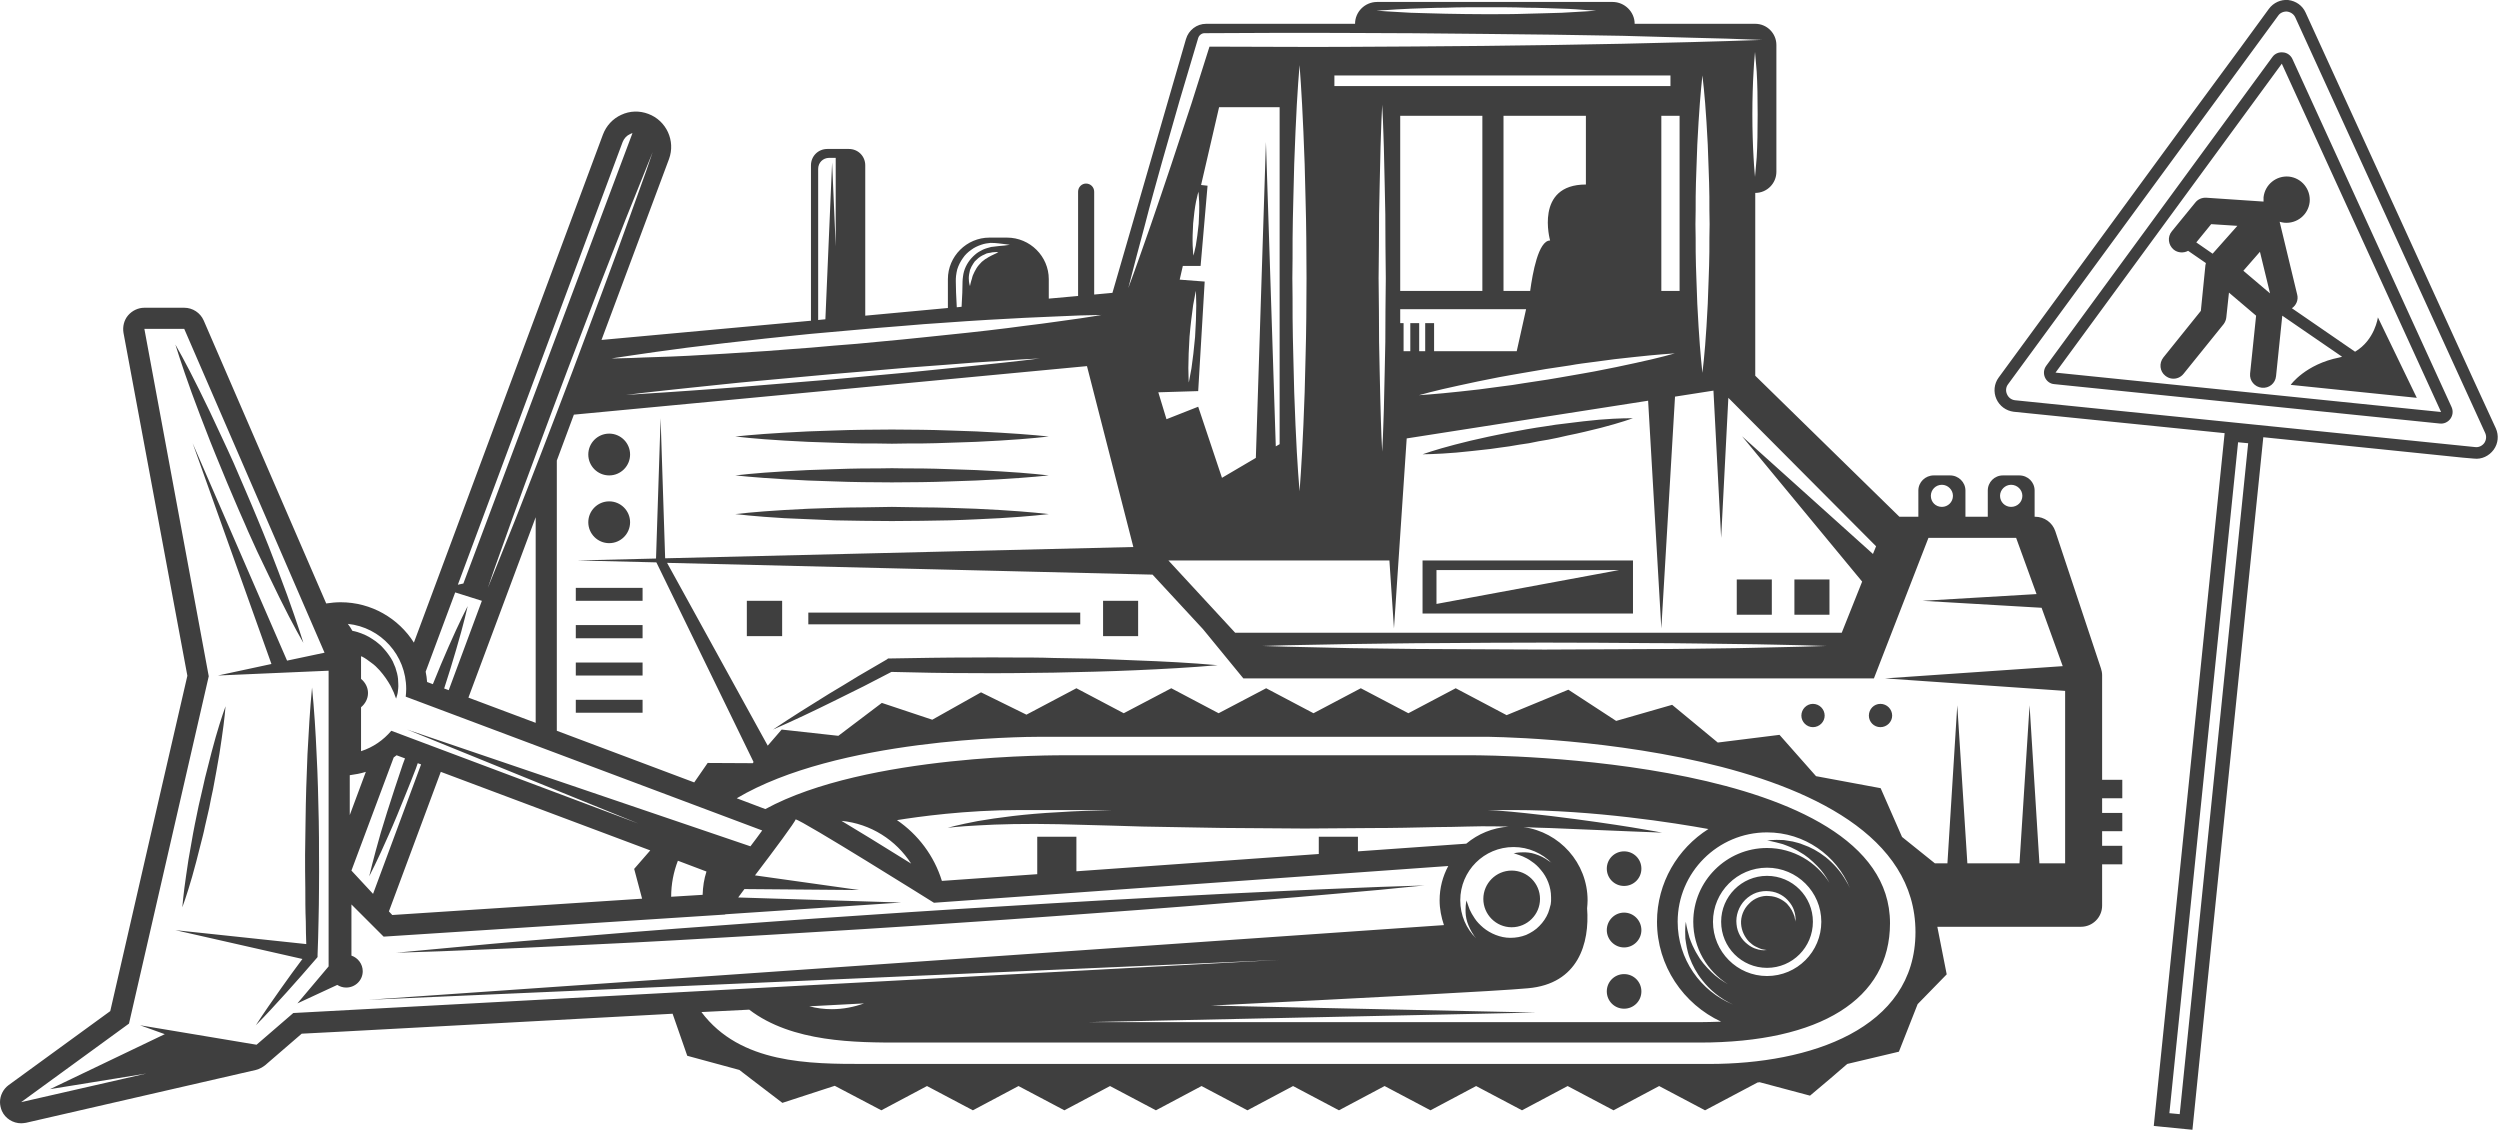 <?xml version="1.0" encoding="UTF-8" standalone="no"?>
<!DOCTYPE svg PUBLIC "-//W3C//DTD SVG 1.1//EN" "http://www.w3.org/Graphics/SVG/1.1/DTD/svg11.dtd">
<svg width="100%" height="100%" viewBox="0 0 295 134" version="1.1" xmlns="http://www.w3.org/2000/svg" xmlns:xlink="http://www.w3.org/1999/xlink" xml:space="preserve" xmlns:serif="http://www.serif.com/" style="fill-rule:evenodd;clip-rule:evenodd;stroke-linejoin:round;stroke-miterlimit:2;">
    <path d="M291.872,44.818L283.085,25.572L276.594,11.399L272.059,1.478C271.69,0.656 270.925,0.117 270.018,0.004C269.139,-0.081 268.261,0.316 267.722,1.053L264.491,5.475L260.295,11.172L259.02,12.901L235.833,44.563C235.295,45.3 235.21,46.264 235.578,47.086C235.947,47.908 236.712,48.475 237.619,48.588L262.506,51.111L254.711,127.303L254.145,132.859L254.967,132.944L258.708,133.312L259.814,122.428L267.07,51.593L280.109,52.925L290.597,54.002L291.929,54.115C292.836,54.229 293.715,53.803 294.253,53.067C294.792,52.33 294.877,51.366 294.508,50.544L291.872,44.818ZM35.602,121.974L40.024,121.747L79.367,119.621L81.096,124.582L87.247,126.254L88.608,127.303L92.321,130.138L98.5,128.125L103.999,131.016L109.385,128.153L114.799,131.016L120.184,128.153L125.598,131.016L130.984,128.153L136.398,131.016L141.784,128.153L147.197,131.016L152.583,128.153L157.997,131.016L163.383,128.153L168.797,131.016L174.182,128.153L179.596,131.016L184.982,128.153L190.396,131.016L195.781,128.153L201.195,131.016L207.403,127.728C207.488,127.728 207.545,127.728 207.63,127.7L213.582,129.287L215.935,127.303L217.976,125.546L224.07,124.1L226.281,118.488L229.711,114.973L228.605,109.36L245.556,109.36C246.916,109.36 248.05,108.255 248.05,106.866L248.05,101.991L250.431,101.991L250.431,99.808L248.05,99.808L248.05,98.079L250.431,98.079L250.431,95.925L248.05,95.925L248.05,94.196L250.431,94.196L250.431,92.013L248.05,92.013L248.05,79.654C248.05,79.399 247.994,79.116 247.909,78.861L242.523,62.676C242.183,61.655 241.219,60.975 240.142,60.975L240.085,60.975L240.085,57.885C240.085,56.893 239.292,56.099 238.271,56.099L236.344,56.099C235.352,56.099 234.558,56.893 234.558,57.885L234.558,60.975L231.922,60.975L231.922,57.885C231.922,56.893 231.1,56.099 230.108,56.099L228.18,56.099C227.188,56.099 226.366,56.893 226.366,57.885L226.366,60.975L224.127,60.975L207.12,44.336L207.12,22.765C208.509,22.765 209.614,21.631 209.614,20.271L209.614,5.305C209.614,3.944 208.509,2.81 207.12,2.81L192.89,2.81C192.89,1.393 191.7,0.231 190.282,0.231L162.504,0.231C161.058,0.231 159.896,1.393 159.896,2.81L142.322,2.81C141.217,2.81 140.253,3.547 139.941,4.624L131.267,34.557L129.113,34.755L129.113,22.624C129.113,22.085 128.688,21.66 128.149,21.66C127.639,21.66 127.214,22.085 127.214,22.624L127.214,34.925L123.756,35.237L123.756,32.941C123.756,30.248 121.545,28.038 118.824,28.038L116.755,28.038C114.062,28.038 111.851,30.248 111.851,32.941L111.851,36.343L102.1,37.25L102.1,19.506C102.1,18.428 101.25,17.578 100.173,17.578L97.621,17.578C96.544,17.578 95.694,18.428 95.694,19.506L95.694,37.845L70.977,40.113L78.942,18.769C79.736,16.614 78.63,14.233 76.504,13.44C75.455,13.043 74.322,13.071 73.301,13.553C72.309,14.007 71.544,14.829 71.147,15.877L48.839,75.828C47.025,72.965 43.822,71.066 40.194,71.066C39.627,71.066 39.06,71.123 38.493,71.208L24.037,37.817C23.64,36.91 22.733,36.314 21.741,36.314L17.036,36.314C16.299,36.314 15.59,36.655 15.108,37.221C14.626,37.788 14.456,38.554 14.57,39.262L22.109,79.739L18.736,94.366L13.011,119.31L1.02,128.04C0.368,128.522 0,129.287 0,130.053C0,130.393 0.085,130.761 0.227,131.101C0.624,131.98 1.531,132.547 2.494,132.547C2.664,132.547 2.863,132.519 3.061,132.49L30.188,126.254C30.273,126.226 30.358,126.198 30.471,126.169C30.755,126.056 31.01,125.914 31.265,125.716L35.602,121.974ZM257.206,131.47L255.987,131.356L264.094,52.188L265.284,52.301L257.206,131.47ZM19.445,122.031L5.896,128.522L17.262,126.679L2.494,130.053L15.221,120.784L24.632,79.796L17.036,38.809L21.741,38.809L38.295,77.018L33.873,77.954L22.733,52.301L32.03,78.351L25.709,79.711L38.776,79.144L38.776,114.037L35.092,118.403L39.797,116.22C40.109,116.418 40.477,116.532 40.846,116.532C41.923,116.532 42.802,115.681 42.802,114.604C42.802,113.754 42.235,113.017 41.469,112.762L41.469,106.724L45.268,110.523L85.575,107.915L85.575,107.886L106.352,106.498L87.105,105.902C87.332,105.59 87.587,105.25 87.842,104.91L101.391,105.024L89.089,103.294C91.357,100.318 93.88,96.917 93.88,96.69C94.503,96.69 110.207,106.526 110.207,106.526L170.894,102.189C170.242,103.408 169.874,104.768 169.874,106.242C169.874,107.263 170.072,108.227 170.384,109.162L43.482,117.977L150.939,113.272L34.61,119.536L30.273,123.278L16.525,120.982L19.445,122.031ZM201.734,125.546L102.043,125.546C95.524,125.546 87.36,125.546 82.768,119.423L88.409,119.14C93.483,123.023 100.995,123.023 106.323,123.023L200.543,123.023C214.83,123.023 223.021,117.892 223.021,108.935C223.021,89.349 175.741,89.122 173.729,89.122L125.882,89.122C124.805,89.122 102.27,88.952 90.308,95.471L86.935,94.196C98.784,87.166 120.213,86.939 122.934,86.939L175.146,86.939C175.656,86.939 226.026,87.194 226.026,109.984C226.026,121.464 213.469,125.546 201.734,125.546ZM35.687,113.159C34.836,114.292 34.014,115.426 33.192,116.588C32.172,118.034 31.152,119.48 30.188,120.982C31.435,119.735 32.626,118.403 33.816,117.099C35.007,115.766 36.197,114.434 37.331,113.102L37.473,112.932L37.473,112.677C37.529,111.373 37.558,110.041 37.586,108.737C37.614,107.433 37.643,106.101 37.643,104.797C37.643,103.465 37.671,102.161 37.643,100.857C37.643,99.525 37.643,98.221 37.614,96.888C37.558,94.281 37.501,91.645 37.359,89.008C37.246,86.372 37.076,83.736 36.821,81.128C36.566,83.736 36.424,86.372 36.282,89.008C36.169,91.645 36.084,94.281 36.055,96.888C36.027,98.221 36.027,99.525 35.999,100.857C35.999,102.161 35.999,103.465 36.027,104.797C36.027,106.101 36.027,107.433 36.084,108.737C36.084,109.616 36.112,110.523 36.14,111.401L20.692,109.757L35.687,113.159ZM142.917,118.658C160.151,117.807 177.017,116.929 180.277,116.617C186.257,116.107 187.59,111.288 187.278,107.178C187.306,106.866 187.335,106.554 187.335,106.242C187.335,101.821 184.018,98.164 179.766,97.597C180.843,97.654 181.921,97.682 182.941,97.71C186.881,97.881 190.197,98.022 192.493,98.107C194.818,98.192 196.122,98.249 196.122,98.249C196.122,98.249 194.818,97.994 192.55,97.625C190.254,97.257 186.994,96.775 183.054,96.293C181.07,96.066 178.944,95.811 176.648,95.641C176.28,95.613 175.883,95.613 175.486,95.585L178.604,95.585C188.1,95.585 197.681,97.115 201.592,97.824C197.964,100.12 195.526,104.173 195.526,108.765C195.526,113.981 198.644,118.488 203.095,120.557C202.187,120.585 201.337,120.614 200.543,120.614L128.291,120.614L181.24,119.48L142.917,118.658ZM95.496,118.743L101.958,118.403C100.768,118.828 99.492,119.083 98.16,119.083C97.253,119.083 96.346,118.969 95.496,118.743ZM191.643,119.026C192.777,119.026 193.684,118.119 193.684,116.985C193.684,115.851 192.777,114.944 191.643,114.944C190.509,114.944 189.602,115.851 189.602,116.985C189.602,118.119 190.509,119.026 191.643,119.026ZM209.019,99.269C209.359,99.326 209.812,99.468 210.379,99.61C210.663,99.723 211.003,99.836 211.315,99.978C211.627,100.148 211.995,100.29 212.335,100.517C213.072,100.913 213.781,101.509 214.461,102.217C215,102.756 215.481,103.436 215.878,104.173C214.348,101.736 211.627,100.063 208.509,100.063C203.718,100.063 199.806,103.975 199.806,108.765C199.806,111.883 201.451,114.576 203.888,116.135C203.151,115.71 202.499,115.256 201.961,114.718C201.252,114.037 200.657,113.329 200.26,112.592C200.033,112.252 199.892,111.883 199.721,111.571C199.58,111.26 199.466,110.948 199.353,110.636C199.211,110.069 199.07,109.616 199.013,109.275C198.956,108.935 198.928,108.765 198.928,108.765C198.928,108.765 198.899,108.964 198.871,109.275C198.843,109.616 198.843,110.097 198.871,110.749C198.928,111.061 198.956,111.43 199.041,111.798C199.126,112.167 199.211,112.592 199.381,113.017C199.693,113.867 200.175,114.803 200.884,115.681C201.734,116.787 202.981,117.836 204.512,118.544C200.657,116.957 197.964,113.187 197.964,108.765C197.964,102.954 202.698,98.221 208.509,98.221C212.93,98.221 216.729,100.942 218.288,104.797C218.146,104.513 218.004,104.202 217.834,103.946C217.182,102.784 216.303,101.849 215.425,101.14C214.518,100.432 213.611,99.95 212.76,99.666C212.335,99.468 211.91,99.411 211.541,99.298C211.145,99.241 210.804,99.184 210.493,99.128C209.841,99.099 209.359,99.099 209.019,99.128C208.679,99.184 208.509,99.184 208.509,99.184C208.509,99.184 208.679,99.213 209.019,99.269ZM214.915,108.765C214.915,112.308 212.052,115.171 208.509,115.171C204.994,115.171 202.131,112.308 202.131,108.765C202.131,105.25 204.994,102.387 208.509,102.387C212.052,102.387 214.915,105.25 214.915,108.765ZM208.509,103.351C205.504,103.351 203.095,105.789 203.095,108.765C203.095,111.77 205.504,114.207 208.509,114.207C211.513,114.207 213.922,111.77 213.922,108.765C213.922,105.789 211.513,103.351 208.509,103.351ZM65.733,111.656C71.43,111.401 78.063,111.061 85.178,110.636C88.749,110.438 92.406,110.211 96.147,109.984C99.889,109.757 103.659,109.53 107.457,109.275C111.256,109.02 115.054,108.765 118.767,108.51C122.509,108.255 126.194,107.971 129.737,107.716C136.851,107.206 143.484,106.668 149.153,106.186C154.822,105.732 159.556,105.279 162.872,104.995C166.189,104.655 168.088,104.485 168.088,104.485C168.088,104.485 166.189,104.542 162.844,104.655C159.528,104.797 154.794,104.967 149.097,105.25C143.399,105.505 136.766,105.874 129.652,106.271C126.08,106.469 122.395,106.696 118.682,106.923C114.94,107.149 111.142,107.376 107.344,107.631C103.574,107.886 99.776,108.142 96.034,108.397C92.321,108.652 88.636,108.935 85.093,109.19C77.978,109.701 71.345,110.239 65.676,110.721C59.979,111.175 55.245,111.628 51.929,111.94C48.641,112.252 46.742,112.422 46.742,112.422C46.742,112.422 48.641,112.365 51.957,112.252C55.273,112.11 60.035,111.94 65.733,111.656ZM211.853,108.595L211.853,108.765C211.853,108.765 211.853,108.708 211.825,108.595C211.825,108.482 211.768,108.312 211.74,108.113C211.655,107.915 211.57,107.66 211.428,107.405C211.286,107.149 211.088,106.894 210.861,106.639C210.351,106.157 209.586,105.761 208.764,105.732C208.31,105.676 207.885,105.761 207.488,105.902C207.063,106.072 206.694,106.299 206.383,106.639C205.731,107.263 205.391,108.17 205.447,109.02C205.504,109.871 205.901,110.608 206.383,111.118C206.638,111.345 206.893,111.571 207.148,111.685C207.403,111.826 207.658,111.911 207.857,111.997C208.055,112.025 208.225,112.082 208.338,112.082C208.452,112.11 208.509,112.11 208.509,112.11L208.338,112.11C208.225,112.138 208.055,112.138 207.828,112.11C207.403,112.053 206.751,111.883 206.156,111.373C205.532,110.891 204.994,110.069 204.909,109.049C204.795,108.057 205.164,106.951 205.929,106.186C206.298,105.817 206.779,105.505 207.261,105.335C207.772,105.165 208.31,105.109 208.792,105.165C209.812,105.25 210.634,105.789 211.116,106.412C211.627,107.008 211.797,107.66 211.853,108.085C211.882,108.312 211.882,108.482 211.853,108.595ZM191.643,111.798C192.777,111.798 193.684,110.863 193.684,109.757C193.684,108.623 192.777,107.688 191.643,107.688C190.509,107.688 189.602,108.623 189.602,109.757C189.602,110.863 190.509,111.798 191.643,111.798ZM178.604,99.95C180.362,99.95 181.977,100.687 183.111,101.849C183.026,101.764 182.913,101.679 182.799,101.622C182.232,101.197 181.665,100.942 181.127,100.772C180.617,100.602 180.135,100.573 179.766,100.573C179.369,100.573 179.086,100.602 178.916,100.63C178.718,100.687 178.604,100.687 178.604,100.687C178.604,100.687 178.718,100.715 178.888,100.772C179.086,100.828 179.369,100.942 179.681,101.055C179.993,101.197 180.362,101.367 180.73,101.65C181.127,101.906 181.495,102.246 181.836,102.671C182.544,103.493 183.026,104.655 183.026,105.874L183.026,106.327C182.998,106.498 182.998,106.753 182.941,106.866C182.884,107.093 182.799,107.433 182.686,107.716C182.459,108.283 182.091,108.822 181.637,109.275C181.212,109.729 180.645,110.069 180.078,110.324C179.483,110.551 178.888,110.664 178.207,110.664C177.045,110.664 175.855,110.154 175.033,109.474C174.636,109.134 174.267,108.765 174.012,108.368C173.757,108 173.559,107.631 173.417,107.32C173.304,106.979 173.19,106.724 173.133,106.526C173.077,106.356 173.048,106.242 173.048,106.242C173.048,106.242 173.048,106.356 172.992,106.526C172.963,106.724 172.935,107.036 172.935,107.405C172.935,107.773 172.963,108.255 173.133,108.793C173.304,109.304 173.559,109.871 173.956,110.438C174.041,110.551 174.126,110.636 174.182,110.721C173.02,109.587 172.311,108 172.311,106.242C172.311,102.756 175.118,99.95 178.604,99.95ZM178.377,109.417C180.22,109.417 181.722,107.915 181.722,106.072C181.722,104.23 180.22,102.728 178.377,102.728C176.535,102.728 175.033,104.23 175.033,106.072C175.033,107.915 176.535,109.417 178.377,109.417ZM75.767,106.044L46.288,107.971L45.891,107.546L52.014,91.078L76.731,100.347L74.832,102.529L75.767,106.044ZM22.676,103.436C22.988,102.331 23.328,101.055 23.668,99.666C23.838,98.986 24.037,98.277 24.179,97.54C24.349,96.803 24.519,96.066 24.689,95.329C24.831,94.592 24.972,93.855 25.142,93.119C25.284,92.382 25.397,91.673 25.539,90.964C25.794,89.575 26.021,88.243 26.163,87.138C26.503,84.87 26.616,83.339 26.616,83.339C26.616,83.339 26.078,84.785 25.454,86.968C25.142,88.073 24.802,89.349 24.462,90.737C24.292,91.418 24.094,92.126 23.952,92.863C23.782,93.6 23.612,94.337 23.442,95.074C23.3,95.811 23.13,96.548 22.988,97.285C22.846,98.022 22.705,98.731 22.591,99.44C22.336,100.828 22.109,102.161 21.968,103.266C21.628,105.534 21.514,107.064 21.514,107.064C21.514,107.064 22.053,105.619 22.676,103.436ZM83.364,102.841C83.08,103.72 82.939,104.627 82.91,105.59L79.197,105.817C79.197,104.315 79.48,102.898 79.991,101.565L83.364,102.841ZM46.458,89.377C46.571,89.292 46.685,89.207 46.798,89.122L47.79,89.49C47.705,89.717 47.62,89.944 47.535,90.171C47.195,91.163 46.883,92.126 46.571,93.062C45.948,94.961 45.381,96.747 44.927,98.277C44.049,101.339 43.567,103.408 43.567,103.408C43.567,103.408 44.559,101.509 45.834,98.589C46.486,97.144 47.195,95.414 47.932,93.572C48.301,92.637 48.697,91.701 49.066,90.709C49.123,90.511 49.208,90.284 49.293,90.057L49.689,90.199L44.02,105.477L41.469,102.728L46.458,89.377ZM191.643,104.542C192.777,104.542 193.684,103.635 193.684,102.501C193.684,101.367 192.777,100.46 191.643,100.46C190.509,100.46 189.602,101.367 189.602,102.501C189.602,103.635 190.509,104.542 191.643,104.542ZM120.326,95.585L131.324,95.585C129.056,95.641 126.931,95.698 124.918,95.84C120.95,96.038 117.662,96.492 115.366,96.888C113.098,97.314 111.822,97.682 111.822,97.682C111.822,97.682 113.126,97.512 115.422,97.399C117.718,97.257 121.006,97.172 124.946,97.257C126.931,97.314 129.085,97.37 131.324,97.427C133.592,97.512 136.001,97.569 138.467,97.597C140.933,97.625 143.513,97.71 146.092,97.71C148.7,97.739 151.336,97.739 153.972,97.767C156.608,97.739 159.244,97.739 161.852,97.71C164.46,97.71 167.011,97.654 169.477,97.597C171.943,97.597 174.352,97.455 176.563,97.512L178.009,97.54C176.11,97.682 174.409,98.391 173.02,99.553L160.236,100.46L160.236,98.731L155.616,98.731L155.616,100.772L127.016,102.813L127.016,98.731L122.395,98.731L122.395,103.153L111.142,103.946C110.235,100.999 108.336,98.476 105.842,96.775C108.308,96.378 113.92,95.585 120.326,95.585ZM107.514,101.906C105.672,100.758 104.091,99.78 102.734,98.947C101.377,98.114 100.243,97.427 99.294,96.86C102.752,97.2 105.728,99.128 107.514,101.906ZM227.557,63.469L237.903,63.469L240.312,70.102L226.848,70.896L240.907,71.718L243.402,78.606L222.426,80.051L243.685,81.525L243.685,101.877L240.652,101.877L239.49,83.226L238.299,101.877L232.149,101.877L230.958,83.226L229.796,101.877L228.322,101.877L224.439,98.759L221.916,93.005L214.291,91.588L209.982,86.712L202.698,87.62L197.312,83.169L190.708,85.068L185.067,81.384L177.782,84.388L171.773,81.213L166.189,84.161L160.576,81.213L154.992,84.161L149.408,81.213L143.796,84.161L138.212,81.213L132.6,84.161L127.016,81.213L121.12,84.331L115.762,81.695L110.008,84.927L104.056,82.943L98.925,86.826L92.236,86.089L90.592,87.988L78.715,66.417L136.001,67.806L141.954,74.24L146.716,80.051L221.122,80.051L227.557,63.469ZM47.932,81.298C47.932,81.61 47.904,81.922 47.875,82.206L89.94,97.994C89.543,98.561 89.061,99.184 88.551,99.865L48.045,86.089L75.314,97.172L46.175,86.231C45.239,87.336 44.02,88.186 42.603,88.64L42.603,83.453C43.085,83.056 43.425,82.461 43.425,81.78C43.425,81.1 43.085,80.505 42.603,80.108L42.603,77.444C42.631,77.444 42.66,77.472 42.716,77.472C43.113,77.67 43.482,77.954 43.822,78.209C44.19,78.464 44.502,78.776 44.786,79.088C45.069,79.399 45.296,79.711 45.523,80.023C45.721,80.335 45.948,80.647 46.09,80.93C46.231,81.213 46.345,81.469 46.458,81.695C46.628,82.177 46.742,82.432 46.742,82.432C46.742,82.432 46.77,82.376 46.798,82.234C46.827,82.121 46.912,81.922 46.94,81.667C46.968,81.412 47.025,81.072 46.997,80.703C46.997,80.335 46.968,79.91 46.855,79.456C46.798,79.229 46.713,79.003 46.656,78.776C46.571,78.521 46.43,78.294 46.345,78.039C46.09,77.557 45.749,77.075 45.353,76.622C45.154,76.395 44.956,76.168 44.701,75.97C44.474,75.771 44.219,75.573 43.935,75.403C43.397,75.034 42.802,74.779 42.178,74.581C41.979,74.524 41.781,74.467 41.583,74.439C41.413,74.127 41.214,73.844 41.044,73.617C44.927,74.014 47.932,77.302 47.932,81.298ZM41.271,96.18L41.271,91.474C41.894,91.389 42.546,91.276 43.17,91.078L41.271,96.18ZM128.263,43.202L133.733,64.546L78.488,65.879L77.95,49.353L77.411,65.907L68.114,66.134L77.44,66.36L77.468,66.389L88.919,89.915L88.834,90.057L83.505,90.029L81.918,92.325L65.705,86.231L65.705,54.342L67.717,48.928L128.263,43.202ZM129.17,77.727C127.582,77.699 125.967,77.67 124.351,77.642C122.735,77.585 121.12,77.585 119.504,77.585C117.917,77.585 116.301,77.557 114.685,77.585C111.454,77.585 108.251,77.642 105.02,77.699L104.793,77.699L104.651,77.812L101.25,79.796C100.116,80.476 99.01,81.185 97.877,81.837C95.637,83.226 93.398,84.615 91.215,86.089C93.625,85.04 96.006,83.906 98.358,82.744C99.549,82.149 100.711,81.582 101.902,80.987L105.19,79.286C108.364,79.371 111.511,79.428 114.685,79.428C116.301,79.456 117.917,79.428 119.504,79.428C121.12,79.399 122.735,79.399 124.351,79.371C125.967,79.314 127.582,79.314 129.17,79.258C130.786,79.201 132.401,79.173 134.017,79.088C137.248,78.946 140.451,78.776 143.683,78.492C140.451,78.209 137.248,78.039 134.017,77.925C132.401,77.84 130.786,77.812 129.17,77.727ZM213.922,83.056C213.185,83.056 212.562,83.68 212.562,84.445C212.562,85.182 213.185,85.805 213.922,85.805C214.688,85.805 215.311,85.182 215.311,84.445C215.311,83.68 214.688,83.056 213.922,83.056ZM220.527,84.445C220.527,85.182 221.122,85.805 221.888,85.805C222.653,85.805 223.276,85.182 223.276,84.445C223.276,83.68 222.653,83.056 221.888,83.056C221.122,83.056 220.527,83.68 220.527,84.445ZM63.21,61.032L63.21,85.295L55.273,82.319L63.21,61.032ZM67.944,84.105L75.824,84.105L75.824,82.574L67.944,82.574L67.944,84.105ZM53.714,69.904L56.861,70.896L52.949,81.44L52.411,81.242C52.949,79.598 53.431,78.01 53.828,76.65C54.735,73.589 55.188,71.519 55.188,71.519C55.188,71.519 54.196,73.418 52.921,76.338C52.354,77.614 51.73,79.116 51.078,80.732L50.398,80.476C50.37,80.08 50.313,79.654 50.228,79.258L53.714,69.904ZM67.944,79.711L75.824,79.711L75.824,78.181L67.944,78.181L67.944,79.711ZM148.983,76.225C148.983,76.225 150.032,76.196 151.846,76.14C153.66,76.111 156.268,76.055 159.386,75.998C162.504,75.97 166.132,75.885 170.044,75.885C173.927,75.856 178.094,75.828 182.261,75.828C186.427,75.828 190.566,75.856 194.478,75.885C198.361,75.885 202.017,75.97 205.135,75.998C208.253,76.026 210.833,76.111 212.647,76.14C214.489,76.196 215.51,76.225 215.51,76.225C215.51,76.225 214.489,76.253 212.647,76.31C210.833,76.338 208.253,76.423 205.135,76.48C202.017,76.508 198.361,76.593 194.478,76.593C190.566,76.622 186.427,76.622 182.261,76.65C178.094,76.622 173.927,76.622 170.044,76.593C166.132,76.593 162.504,76.508 159.386,76.48C156.268,76.395 153.66,76.366 151.846,76.31C150.032,76.253 148.983,76.225 148.983,76.225ZM24.802,52.074C25.227,53.123 25.653,54.2 26.106,55.277C26.56,56.383 27.013,57.488 27.495,58.594C27.949,59.671 28.43,60.776 28.912,61.854C29.366,62.959 29.876,63.979 30.33,65.028C31.293,67.041 32.2,68.94 32.994,70.556C34.581,73.787 35.8,75.856 35.8,75.856C35.8,75.856 35.092,73.56 33.873,70.187C33.249,68.486 32.512,66.531 31.69,64.433C31.265,63.384 30.84,62.307 30.386,61.23C29.933,60.153 29.479,59.047 28.997,57.942C28.515,56.836 28.034,55.731 27.58,54.654C27.098,53.577 26.616,52.528 26.134,51.508C25.199,49.467 24.292,47.568 23.498,45.98C21.911,42.749 20.692,40.651 20.692,40.651C20.692,40.651 21.401,42.976 22.62,46.349C23.243,48.021 23.98,50.005 24.802,52.074ZM67.944,75.318L75.824,75.318L75.824,73.759L67.944,73.759L67.944,75.318ZM88.126,75.063L92.293,75.063L92.293,70.896L88.126,70.896L88.126,75.063ZM130.162,75.063L134.3,75.063L134.3,70.896L130.162,70.896L130.162,75.063ZM221.377,64.461L221.009,65.368L205.561,51.479L219.733,68.628L217.324,74.666L145.752,74.666L137.872,66.134L163.95,66.134L164.488,74.155L165.99,51.734L194.478,47.284L196.037,74.155L197.652,46.802L202.187,46.094L203.095,63.469L203.945,46.944L221.377,64.461ZM95.382,73.674L127.469,73.674L127.469,72.285L95.382,72.285L95.382,73.674ZM204.937,72.54L209.075,72.54L209.075,68.373L204.937,68.373L204.937,72.54ZM211.74,72.54L215.878,72.54L215.878,68.373L211.74,68.373L211.74,72.54ZM167.861,72.398L192.692,72.398L192.692,66.134L167.861,66.134L167.861,72.398ZM169.505,67.268L191.048,67.268L169.505,71.264L169.505,67.268ZM67.944,70.896L75.824,70.896L75.824,69.365L67.944,69.365L67.944,70.896ZM76.136,20.129C76.703,18.74 77.014,17.947 77.014,17.947C77.014,17.947 76.731,18.74 76.249,20.186C75.739,21.575 75.03,23.616 74.151,26.025C73.273,28.463 72.252,31.297 71.119,34.302C69.985,37.335 68.794,40.538 67.575,43.769C66.357,46.972 65.138,50.175 63.975,53.18C62.813,56.213 61.708,58.991 60.772,61.4C59.809,63.781 59.015,65.794 58.448,67.182C57.881,68.571 57.569,69.365 57.569,69.365C57.569,69.365 57.853,68.543 58.335,67.126C58.845,65.709 59.554,63.696 60.432,61.258C61.311,58.849 62.331,56.014 63.465,53.01C64.599,49.977 65.79,46.745 67.008,43.542C68.227,40.339 69.446,37.136 70.608,34.103C71.77,31.099 72.876,28.321 73.811,25.912C74.775,23.531 75.569,21.518 76.136,20.129ZM73.471,16.756C73.641,16.331 73.953,15.991 74.35,15.821C74.435,15.764 74.548,15.736 74.633,15.707L54.678,68.855L54.026,68.997L73.471,16.756ZM71.884,64.093C73.244,64.093 74.35,62.987 74.35,61.627C74.35,60.266 73.244,59.161 71.884,59.161C70.523,59.161 69.418,60.266 69.418,61.627C69.418,62.987 70.523,64.093 71.884,64.093ZM98.472,61.4C99.549,61.4 100.683,61.457 101.817,61.457C102.95,61.457 104.113,61.485 105.246,61.485C106.409,61.485 107.571,61.457 108.704,61.457C109.838,61.457 110.972,61.4 112.049,61.4C114.203,61.343 116.244,61.23 117.973,61.145C121.432,60.947 123.756,60.663 123.756,60.663C123.756,60.663 121.432,60.38 117.973,60.181C116.244,60.068 114.203,59.983 112.049,59.926C110.972,59.898 109.838,59.869 108.704,59.869C107.571,59.841 106.409,59.841 105.246,59.813C104.113,59.841 102.95,59.841 101.817,59.869C100.683,59.869 99.549,59.898 98.472,59.926C96.318,59.983 94.277,60.068 92.548,60.181C89.089,60.38 86.765,60.663 86.765,60.663C86.765,60.663 89.089,60.947 92.548,61.145C94.277,61.23 96.318,61.315 98.472,61.4ZM237.307,57.205C238.044,57.205 238.64,57.8 238.64,58.509C238.64,59.246 238.044,59.813 237.307,59.813C236.599,59.813 236.004,59.246 236.004,58.509C236.004,57.8 236.599,57.205 237.307,57.205ZM229.144,57.205C229.853,57.205 230.448,57.8 230.448,58.509C230.448,59.246 229.853,59.813 229.144,59.813C228.407,59.813 227.84,59.246 227.84,58.509C227.84,57.8 228.407,57.205 229.144,57.205ZM152.498,32.828C152.526,31.269 152.526,29.682 152.526,28.151C152.526,26.592 152.583,25.061 152.611,23.587C152.668,20.668 152.753,17.918 152.867,15.566C153.065,10.832 153.348,7.686 153.348,7.686C153.348,7.686 153.604,10.832 153.802,15.566C153.915,17.918 154,20.668 154.057,23.587C154.085,25.061 154.142,26.592 154.142,28.151C154.142,29.682 154.17,31.269 154.17,32.828C154.17,34.387 154.142,35.974 154.142,37.505C154.142,39.064 154.085,40.595 154.057,42.069C154,44.988 153.915,47.738 153.802,50.119C153.604,54.824 153.348,57.97 153.348,57.97C153.348,57.97 153.065,54.824 152.867,50.119C152.753,47.738 152.668,44.988 152.611,42.069C152.583,40.595 152.526,39.064 152.526,37.505C152.526,35.974 152.526,34.387 152.498,32.828ZM98.472,56.808C99.549,56.836 100.683,56.893 101.817,56.893C102.95,56.893 104.113,56.921 105.246,56.921C106.409,56.921 107.571,56.893 108.704,56.893C109.838,56.893 110.972,56.836 112.049,56.808C114.203,56.751 116.244,56.666 117.973,56.553C121.432,56.355 123.756,56.099 123.756,56.099C123.756,56.099 121.432,55.816 117.973,55.618C116.244,55.504 114.203,55.419 112.049,55.362C110.972,55.334 109.838,55.277 108.704,55.277C107.571,55.277 106.409,55.277 105.246,55.249C104.113,55.277 102.95,55.277 101.817,55.277C100.683,55.277 99.549,55.334 98.472,55.362C96.318,55.419 94.277,55.504 92.548,55.618C89.089,55.816 86.765,56.099 86.765,56.099C86.765,56.099 89.089,56.355 92.548,56.553C94.277,56.666 96.318,56.751 98.472,56.808ZM141.387,46.15L142.152,33.225L139.204,32.998L139.573,31.382L141.67,31.382L142.492,21.915L141.727,21.83L143.853,12.646L150.996,12.646L150.996,52.415L150.542,52.67L149.38,16.756L148.19,54.03L144.193,56.383L141.387,47.993L137.645,49.467L136.681,46.292L141.387,46.15ZM71.884,56.099C73.244,56.099 74.35,54.994 74.35,53.633C74.35,52.273 73.244,51.167 71.884,51.167C70.523,51.167 69.418,52.273 69.418,53.633C69.418,54.994 70.523,56.099 71.884,56.099ZM184.698,49.977C183.99,50.062 183.224,50.147 182.459,50.289C181.694,50.402 180.9,50.515 180.135,50.657C179.369,50.799 178.576,50.941 177.839,51.082C177.074,51.224 176.308,51.394 175.6,51.536C174.154,51.848 172.822,52.159 171.66,52.471C169.364,53.067 167.861,53.605 167.861,53.605C167.861,53.605 169.477,53.605 171.83,53.407C173.02,53.293 174.381,53.152 175.855,52.981C176.563,52.868 177.329,52.783 178.094,52.67C178.859,52.528 179.625,52.415 180.418,52.301C181.184,52.131 181.977,51.989 182.714,51.876C183.48,51.734 184.245,51.564 184.954,51.394C186.399,51.111 187.731,50.771 188.894,50.487C191.189,49.892 192.692,49.353 192.692,49.353C192.692,49.353 191.076,49.325 188.723,49.523C187.533,49.637 186.172,49.778 184.698,49.977ZM163.524,32.828C163.496,35.379 163.468,37.958 163.468,40.339C163.439,42.749 163.354,44.988 163.326,46.916C163.298,48.815 163.213,50.43 163.184,51.536C163.128,52.67 163.099,53.293 163.099,53.293C163.099,53.293 163.071,52.67 163.014,51.536C162.986,50.43 162.901,48.815 162.872,46.916C162.844,44.988 162.759,42.749 162.731,40.339C162.731,37.958 162.702,35.379 162.674,32.828C162.702,30.277 162.731,27.726 162.731,25.316C162.759,22.907 162.844,20.668 162.872,18.769C162.901,16.841 162.986,15.254 163.014,14.12C163.071,13.015 163.099,12.363 163.099,12.363C163.099,12.363 163.128,13.015 163.184,14.12C163.213,15.254 163.298,16.841 163.326,18.769C163.354,20.668 163.439,22.907 163.468,25.316C163.468,27.726 163.496,30.277 163.524,32.828ZM293.148,52.273C292.893,52.613 292.496,52.811 292.071,52.755L237.761,47.227C237.336,47.171 236.996,46.916 236.826,46.519C236.655,46.15 236.684,45.697 236.939,45.357L268.827,1.846C269.054,1.506 269.479,1.336 269.876,1.365C270.301,1.421 270.67,1.676 270.84,2.045L293.261,51.111C293.431,51.508 293.375,51.933 293.148,52.273ZM98.472,52.244C99.549,52.273 100.683,52.33 101.817,52.33C102.95,52.33 104.113,52.33 105.246,52.358C106.409,52.33 107.571,52.33 108.704,52.33C109.838,52.33 110.972,52.273 112.049,52.244C114.203,52.188 116.244,52.103 117.973,51.989C121.432,51.791 123.756,51.508 123.756,51.508C123.756,51.508 121.432,51.252 117.973,51.054C116.244,50.941 114.203,50.856 112.049,50.799C110.972,50.771 109.838,50.714 108.704,50.714C107.571,50.714 106.409,50.685 105.246,50.685C104.113,50.685 102.95,50.714 101.817,50.714C100.683,50.714 99.549,50.771 98.472,50.799C96.318,50.856 94.277,50.941 92.548,51.054C89.089,51.252 86.765,51.508 86.765,51.508C86.765,51.508 89.089,51.791 92.548,51.989C94.277,52.103 96.318,52.188 98.472,52.244ZM270.5,6.949C270.301,6.523 269.876,6.212 269.394,6.183C268.912,6.127 268.431,6.325 268.147,6.722L241.446,43.174C241.162,43.571 241.106,44.081 241.304,44.535C241.503,44.988 241.928,45.3 242.41,45.328L287.904,49.977C288.386,50.034 288.868,49.807 289.151,49.41C289.435,49.013 289.491,48.503 289.293,48.049L270.5,6.949ZM242.551,43.968L269.253,7.516L288.046,48.616L242.551,43.968ZM280.591,37.448C280.591,37.448 280.251,40.113 277.898,41.502L270.443,36.371C270.953,36.031 271.237,35.379 271.067,34.755L268.998,26.167C269.168,26.223 269.338,26.252 269.536,26.28C271.038,26.422 272.371,25.345 272.541,23.842C272.682,22.34 271.605,21.008 270.103,20.838C268.601,20.696 267.268,21.773 267.098,23.276L267.098,23.786L260.352,23.332C259.842,23.304 259.36,23.502 259.048,23.899L256.27,27.301C255.732,27.953 255.845,28.916 256.497,29.455C256.979,29.852 257.688,29.88 258.198,29.597L260.295,31.042C260.267,31.127 260.267,31.212 260.239,31.297L259.7,36.683L255.278,42.182C254.74,42.862 254.853,43.826 255.505,44.336C255.76,44.535 256.015,44.648 256.299,44.676C256.809,44.733 257.319,44.535 257.659,44.109L262.393,38.242C262.563,38.015 262.677,37.732 262.705,37.448L263.017,34.529L266.22,37.25L265.511,44.081C265.426,44.931 266.05,45.668 266.9,45.753C267.75,45.838 268.487,45.243 268.572,44.393L269.309,37.25L276.367,42.097C276.282,42.125 276.169,42.154 276.056,42.182C272.03,42.976 270.301,45.413 270.301,45.413L285.183,46.944L280.591,37.448ZM197.602,41.701L197.624,41.7C197.624,41.7 195.781,42.239 192.975,42.834C191.558,43.146 189.942,43.486 188.157,43.826C187.278,43.968 186.371,44.166 185.435,44.308C184.528,44.478 183.593,44.62 182.629,44.79C181.694,44.931 180.758,45.073 179.823,45.215C178.888,45.385 177.981,45.498 177.074,45.612C175.316,45.867 173.644,46.065 172.226,46.207C169.364,46.519 167.436,46.632 167.436,46.632C167.436,46.632 169.307,46.094 172.113,45.498C173.502,45.186 175.146,44.846 176.903,44.506C177.782,44.364 178.689,44.166 179.625,44.024C180.034,43.95 180.443,43.881 180.852,43.813L181.203,43.754C181.612,43.686 182.022,43.617 182.431,43.542C183.366,43.401 184.33,43.259 185.265,43.117C186.172,42.947 187.108,42.834 187.986,42.72C189.772,42.465 191.416,42.267 192.862,42.125C195.519,41.833 197.379,41.715 197.602,41.701ZM122.707,42.295C122.707,42.295 121.942,42.38 120.61,42.55C119.277,42.692 117.378,42.919 115.082,43.146C112.786,43.372 110.122,43.656 107.259,43.939C104.396,44.194 101.363,44.478 98.302,44.761C95.24,45.016 92.207,45.272 89.345,45.498C86.482,45.753 83.789,45.923 81.493,46.094C79.225,46.264 77.298,46.377 75.966,46.462C74.633,46.547 73.868,46.604 73.868,46.604C73.868,46.604 74.633,46.519 75.966,46.349C77.298,46.207 79.197,45.98 81.465,45.753C83.761,45.527 86.425,45.215 89.288,44.96C92.151,44.705 95.212,44.421 98.245,44.138C101.306,43.883 104.368,43.628 107.231,43.372C110.093,43.146 112.758,42.976 115.054,42.777C117.35,42.607 119.249,42.522 120.581,42.409C121.942,42.352 122.707,42.295 122.707,42.295ZM140.225,43.429C140.225,42.409 140.281,41.076 140.366,39.716C140.48,38.355 140.65,37.023 140.791,36.003C140.876,35.492 140.962,35.096 141.018,34.784C141.075,34.5 141.103,34.33 141.103,34.33C141.103,34.33 141.132,34.5 141.132,34.812C141.132,35.096 141.16,35.521 141.16,36.031C141.16,37.051 141.103,38.412 141.018,39.773C140.905,41.105 140.735,42.465 140.593,43.457C140.508,43.968 140.423,44.393 140.366,44.676C140.31,44.988 140.281,45.13 140.281,45.13C140.281,45.13 140.253,44.96 140.253,44.676C140.253,44.364 140.225,43.939 140.225,43.429ZM200.062,26.45C200.09,25.373 200.09,24.268 200.09,23.19C200.09,22.113 200.147,21.036 200.175,20.016C200.232,17.947 200.317,16.047 200.43,14.403C200.629,11.115 200.884,8.904 200.884,8.904C200.884,8.904 201.167,11.115 201.365,14.403C201.479,16.047 201.564,17.947 201.621,20.016C201.649,21.036 201.706,22.113 201.706,23.19C201.706,24.268 201.706,25.373 201.734,26.45C201.706,27.556 201.706,28.661 201.706,29.738C201.706,30.815 201.649,31.864 201.621,32.913C201.564,34.954 201.479,36.881 201.365,38.525C201.167,41.813 200.884,43.996 200.884,43.996C200.884,43.996 200.629,41.813 200.43,38.525C200.317,36.881 200.232,34.954 200.175,32.913C200.147,31.864 200.09,30.815 200.09,29.738C200.09,28.661 200.09,27.556 200.062,26.45ZM74.605,41.927C76.192,41.7 78.432,41.36 81.124,41.02C83.846,40.68 86.992,40.311 90.365,39.943C92.066,39.773 93.823,39.574 95.581,39.404C97.366,39.234 99.18,39.092 100.995,38.922C102.78,38.752 104.594,38.61 106.38,38.469C108.166,38.299 109.923,38.185 111.596,38.072C114.997,37.817 118.172,37.647 120.893,37.505C123.614,37.363 125.882,37.306 127.469,37.221C129.056,37.193 129.964,37.165 129.964,37.165C129.964,37.165 129.085,37.335 127.497,37.562C125.938,37.76 123.671,38.128 120.978,38.44C118.285,38.809 115.111,39.177 111.737,39.517C110.037,39.687 108.308,39.886 106.522,40.056C104.736,40.226 102.922,40.396 101.136,40.566C99.322,40.708 97.508,40.85 95.722,41.02C93.965,41.161 92.207,41.275 90.507,41.417C87.105,41.643 83.931,41.842 81.209,41.983C78.488,42.125 76.221,42.154 74.633,42.239C73.046,42.295 72.139,42.295 72.139,42.295C72.139,42.295 73.046,42.154 74.605,41.927ZM165.225,38.128L165.225,36.484L180.078,36.484L178.973,41.445L169.222,41.445L169.222,38.128L168.173,38.128L168.173,41.445L167.464,41.445L167.464,38.128L166.416,38.128L166.416,41.445L165.622,41.445L165.622,38.128L165.225,38.128ZM96.544,19.931C96.544,19.194 97.111,18.627 97.848,18.627L98.614,18.627L98.614,29.086L98.188,19.165L97.395,37.675L96.544,37.76L96.544,19.931ZM112.815,32.544C112.843,32.261 112.9,32.034 112.956,31.779C113.098,31.326 113.325,30.872 113.608,30.475C113.863,30.078 114.232,29.738 114.6,29.483C114.969,29.2 115.366,29.03 115.762,28.888C116.159,28.746 116.556,28.689 116.896,28.661C117.265,28.661 117.577,28.689 117.832,28.718C118.115,28.746 118.37,28.775 118.54,28.803C118.937,28.86 119.164,28.888 119.164,28.888C119.164,28.888 118.937,28.916 118.54,28.973C118.172,29.001 117.577,29.058 116.953,29.143C116.641,29.228 116.301,29.313 115.989,29.455C115.649,29.625 115.337,29.795 115.054,30.05C114.459,30.56 113.977,31.241 113.75,32.034C113.693,32.233 113.665,32.403 113.637,32.601C113.608,32.8 113.58,33.055 113.58,33.225C113.58,33.678 113.552,34.103 113.552,34.529C113.523,35.124 113.495,35.662 113.467,36.201L112.9,36.258C112.871,35.719 112.843,35.152 112.815,34.529C112.815,34.103 112.786,33.678 112.786,33.225C112.786,32.97 112.786,32.8 112.815,32.544ZM267.722,34.5L264.717,31.949L266.673,29.71L267.864,34.614L267.722,34.5ZM196.037,34.33L196.037,13.666L198.191,13.666L198.191,34.33L196.037,34.33ZM165.225,34.33L165.225,13.666L174.919,13.666L174.919,34.33L165.225,34.33ZM182.913,28.378C181.524,28.378 180.843,32.261 180.56,34.33L177.414,34.33L177.414,13.666L187.136,13.666L187.136,21.773C181.042,21.773 182.913,28.378 182.913,28.378ZM135.094,26.564C135.718,24.098 136.426,21.631 137.107,19.165L139.204,11.824L141.387,4.483C141.5,4.142 141.812,3.916 142.124,3.916L142.152,3.916C147.623,3.887 153.093,3.859 158.592,3.887C164.063,3.887 169.534,3.944 175.033,4.001C180.503,4.057 185.974,4.114 191.473,4.227L199.693,4.454C202.414,4.511 205.164,4.596 207.913,4.709C205.164,4.823 202.414,4.879 199.693,4.964L191.473,5.163C185.974,5.276 180.503,5.361 175.033,5.418C169.534,5.475 164.063,5.503 158.592,5.531C153.292,5.56 148.02,5.503 142.719,5.503L140.593,12.221L138.184,19.506C137.362,21.915 136.568,24.353 135.718,26.762C134.867,29.171 134.045,31.581 133.138,33.99C133.762,31.496 134.442,29.03 135.094,26.564ZM117.545,29.739L117.548,29.738C117.718,29.738 117.803,29.767 117.803,29.767C117.803,29.767 117.718,29.795 117.577,29.88C117.435,29.965 117.236,30.022 116.981,30.163C116.868,30.22 116.755,30.277 116.613,30.362C116.499,30.447 116.358,30.532 116.244,30.589C116.103,30.702 115.989,30.787 115.848,30.9C115.762,31.014 115.621,31.127 115.507,31.269C115.309,31.496 115.139,31.779 114.997,32.063L114.799,32.488C114.742,32.629 114.714,32.771 114.685,32.885C114.515,33.395 114.459,33.763 114.459,33.763C114.459,33.763 114.317,33.423 114.317,32.828C114.317,32.544 114.374,32.204 114.459,31.864C114.544,31.694 114.6,31.496 114.714,31.326C114.799,31.156 114.912,31.014 115.025,30.844C115.167,30.702 115.337,30.56 115.451,30.447C115.621,30.305 115.791,30.22 115.933,30.135C116.103,30.05 116.273,29.993 116.414,29.908C116.584,29.852 116.726,29.852 116.868,29.823C117.149,29.739 117.403,29.766 117.545,29.739ZM140.791,26.365C140.876,25.43 140.99,24.494 141.132,23.786C141.273,23.077 141.415,22.624 141.415,22.624C141.415,22.624 141.472,23.105 141.5,23.814C141.528,24.523 141.5,25.458 141.443,26.422C141.358,27.357 141.217,28.293 141.103,29.001C140.962,29.71 140.82,30.163 140.82,30.163C140.82,30.163 140.763,29.682 140.735,28.973C140.706,28.264 140.735,27.301 140.791,26.365ZM261.089,29.937L259.162,28.604L260.919,26.45L264.009,26.649L261.089,29.937ZM207.29,18.57C207.233,19.25 207.176,19.846 207.148,20.243C207.12,20.639 207.091,20.866 207.091,20.866C207.091,20.866 207.063,20.639 207.035,20.243C207.006,19.846 206.95,19.25 206.921,18.57C206.836,17.181 206.779,15.339 206.779,13.496C206.779,11.654 206.836,9.811 206.921,8.451C206.95,7.742 207.006,7.175 207.035,6.779C207.063,6.382 207.091,6.127 207.091,6.127C207.091,6.127 207.12,6.382 207.148,6.779C207.176,7.175 207.233,7.742 207.29,8.451C207.375,9.811 207.403,11.654 207.403,13.496C207.403,15.339 207.375,17.181 207.29,18.57ZM197.114,10.152L157.459,10.152L157.459,8.904L197.114,8.904L197.114,10.152ZM163.524,1.194C164.233,1.138 165.253,1.081 166.472,1.024C167.691,0.996 169.108,0.911 170.611,0.911C172.141,0.854 173.757,0.854 175.373,0.854C177.017,0.854 178.632,0.854 180.163,0.911C181.665,0.911 183.083,0.996 184.302,1.024C185.52,1.053 186.541,1.138 187.249,1.194C187.958,1.223 188.355,1.251 188.355,1.251C188.355,1.251 187.958,1.28 187.249,1.336C186.541,1.365 185.52,1.45 184.302,1.506C183.083,1.535 181.665,1.591 180.163,1.62C178.632,1.676 177.017,1.676 175.373,1.676C173.757,1.676 172.141,1.648 170.611,1.62C169.108,1.591 167.691,1.535 166.472,1.506C165.253,1.45 164.233,1.365 163.524,1.336C162.816,1.28 162.419,1.251 162.419,1.251C162.419,1.251 162.816,1.223 163.524,1.194Z" style="fill:rgb(63,63,63);fill-rule:nonzero;"/>
</svg>
